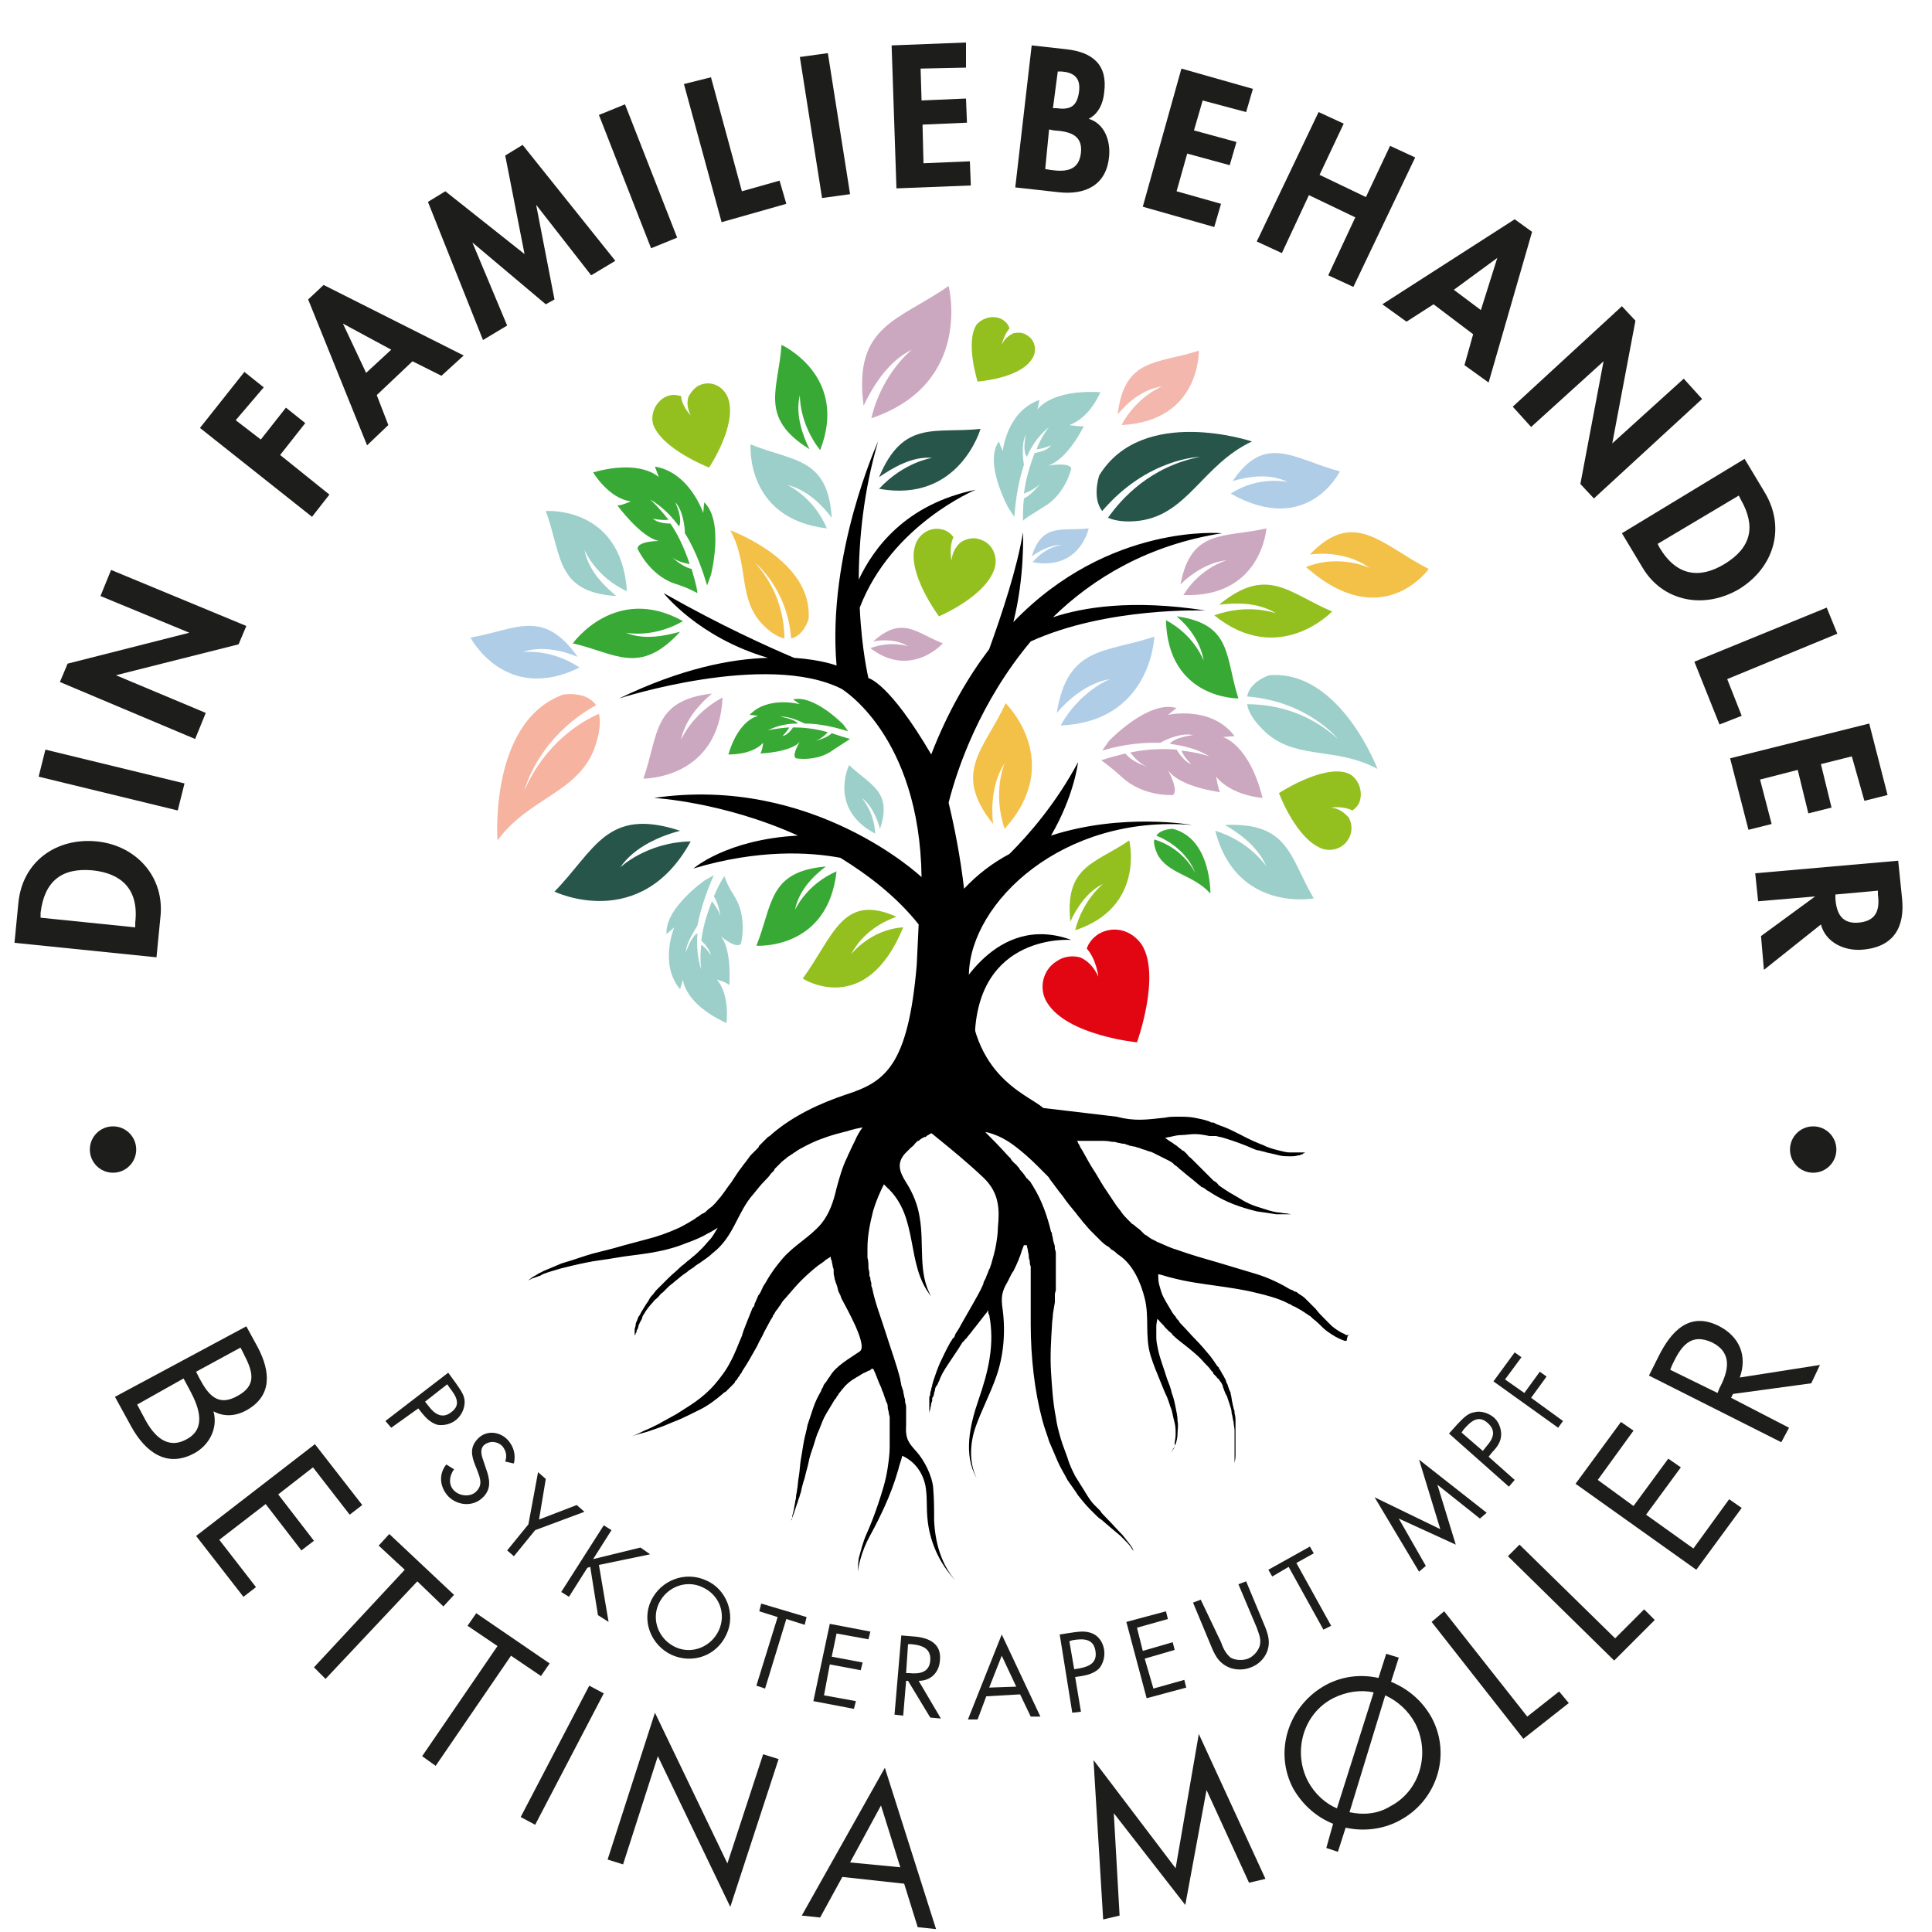 <?xml version="1.0" encoding="utf-8"?>
<!-- Generator: Adobe Illustrator 25.2.1, SVG Export Plug-In . SVG Version: 6.00 Build 0)  -->
<svg version="1.1" xmlns="http://www.w3.org/2000/svg" xmlns:xlink="http://www.w3.org/1999/xlink" x="0px" y="0px"
	 viewBox="0 0 200 200" style="enable-background:new 0 0 200 200;" xml:space="preserve">
<style type="text/css">
	.st0{fill:#1D1D1B;}
	.st1{fill:#F3B7AD;}
	.st2{fill:#CCA8C0;}
	.st3{fill:#39A935;}
	.st4{fill:#275549;}
	.st5{fill:#F3C147;}
	.st6{fill:#93C01F;}
	.st7{fill:#B0CDE7;}
	.st8{fill:#9CCFC9;}
	.st9{fill:#F6B3A0;}
	.st10{fill:#E20613;}
</style>
<g id="Layer_1">
</g>
<g id="Lag_1">
	<g>
		<path class="st0" d="M1.5,97.6l0.4-4.1c0.4-4.3,3.9-6.8,8.1-6.4c4.1,0.4,7.1,3.7,6.6,7.9l-0.4,4.1L1.5,97.6z M14,96l0-0.5
			c0.4-3.5-1.5-5.1-4.4-5.4c-3.2-0.3-5,1.1-5.4,4.4l0,0.5L14,96z"/>
		<path class="st0" d="M19.1,81.1l-0.7,2.8L4,80.4l0.7-2.8L19.1,81.1z"/>
		<path class="st0" d="M6.2,70.6L7,68.7l12.6-3.2l0,0l-9.2-3.8l1.1-2.7l14,5.8l-0.8,1.9L12,69.9l0,0l9.3,3.9l-1.1,2.7L6.2,70.6z"/>
		<path class="st0" d="M24.4,43.5l2.6,2l2.6-3.3l2,1.6l-2.6,3.3l5.1,4.1l-1.8,2.3l-11.6-9.2l4.6-5.8l2,1.6L24.4,43.5z"/>
		<path class="st0" d="M39,40.9l1.2,3.1L38,46.1L31.9,31l1.6-1.5L48,36.8l-2.3,2.1l-3-1.5L39,40.9z M35.5,33.5L35.5,33.5l2.4,5.1
			l2.6-2.4L35.5,33.5z"/>
		<path class="st0" d="M55.5,21.2L55.5,21.2l1.9,9.8l-0.9,0.5l-7.6-6.4l0,0l3.6,8.6L50,35.2l-5.7-14.3l1.8-1.1l8.2,6.5l-2-10.2
			l1.8-1.1L63.7,27l-2.5,1.5L55.5,21.2z"/>
		<path class="st0" d="M70.1,24.6l-2.7,1.1L62,11.9l2.7-1.1L70.1,24.6z"/>
		<path class="st0" d="M76.8,19.8l3.9-1.1l0.7,2.4L74.7,23L70.8,8.7L73.6,8L76.8,19.8z"/>
		<path class="st0" d="M88,20.1l-2.9,0.4L82.8,5.9l2.9-0.4L88,20.1z"/>
		<path class="st0" d="M95.3,7.1l0.1,3.3l4.6-0.2l0.1,2.5l-4.6,0.2l0.1,4l4.8-0.2l0.1,2.5l-7.7,0.3L92.3,4.7l7.7-0.3L100,7L95.3,7.1
			z"/>
		<path class="st0" d="M106.8,4.7l3.6,0.4c2.7,0.3,4.3,1.6,3.9,4.5c-0.1,1.1-0.6,2.2-1.6,2.7c1.7,0.5,2.3,2.4,2.1,4
			c-0.3,2.9-2.5,3.9-5.2,3.6l-4.5-0.5L106.8,4.7z M108.2,17.5l0.6,0.1c1.5,0.2,2.9,0.1,3.1-1.8c0.2-1.9-1.3-2.2-2.8-2.3l-0.5-0.1
			L108.2,17.5z M109,11.2l0.4,0c1.4,0.2,2.1-0.2,2.3-1.7c0.2-1.5-0.6-2-1.8-2.1l-0.4,0L109,11.2z"/>
		<path class="st0" d="M124.5,10.4l-0.9,3.1l4.4,1.2l-0.7,2.4l-4.4-1.2l-1.1,3.9l4.6,1.3l-0.7,2.4l-7.4-2.1l4-14.3l7.4,2.1l-0.7,2.4
			L124.5,10.4z"/>
		<path class="st0" d="M141.4,20.4l2.5-5.3l2.6,1.2l-6.4,13.4l-2.6-1.2l2.8-6l-4.8-2.3l-2.8,6l-2.6-1.2l6.4-13.4l2.6,1.2l-2.5,5.3
			L141.4,20.4z"/>
		<path class="st0" d="M148.4,31.5l-2.8,1.8l-2.5-1.8l13.7-8.8l1.8,1.3l-4.5,15.6l-2.5-1.8l0.9-3.2L148.4,31.5z M155,26.7L155,26.7
			l-4.5,3.3l2.8,2.1L155,26.7z"/>
		<path class="st0" d="M167.9,31.7l1.4,1.5l-2.4,12.7l0,0l7.4-6.7l1.9,2.1L165,51.6l-1.4-1.5l2.4-12.7l0,0l-7.5,6.8l-1.9-2.1
			L167.9,31.7z"/>
		<path class="st0" d="M180.6,47.5l2.1,3.5c2.2,3.7,0.9,7.8-2.7,10c-3.6,2.1-7.9,1.3-10-2.3l-2.1-3.5L180.6,47.5z M171.6,56.3
			l0.2,0.4c1.8,3,4.2,3.2,6.7,1.7c2.8-1.7,3.3-3.9,1.7-6.7l-0.2-0.4L171.6,56.3z"/>
		<path class="st0" d="M178.8,70.3l1.5,3.8L178,75l-2.6-6.5l13.7-5.6l1.1,2.7L178.8,70.3z"/>
		<path class="st0" d="M191.7,78.3l-3.2,0.8l1.1,4.5l-2.4,0.6l-1.1-4.5l-3.9,1l1.2,4.6l-2.4,0.6l-1.9-7.4l14.4-3.6l1.9,7.4l-2.4,0.6
			L191.7,78.3z"/>
		<path class="st0" d="M182.6,100.4l-0.3-3.5l5.6-4.1l0,0l-5.9,0.5l-0.3-2.9l14.8-1.3l0.4,3.9c0.3,2.9-0.8,5-4,5.3
			c-1.9,0.2-3.9-0.7-4.4-2.6L182.6,100.4z M190,92.6l0,0.4c0.1,1.6,0.7,2.7,2.5,2.5c1.8-0.2,2.1-1.4,1.9-2.9l0-0.4L190,92.6z"/>
	</g>
	<g>
		<path class="st0" d="M25.5,137.3l1.2,2.2c1.3,2.5,1.5,5-1.2,6.5c-1.1,0.6-2.3,0.7-3.4,0.1c0.5,1.8-0.5,3.6-2.1,4.4
			c-2.7,1.4-4.9-0.1-6.4-2.8l-1.7-3.1L25.5,137.3z M14.2,145.4l0.8,1.5c0.9,1.7,2.3,3.2,4.3,2.1c2.1-1.1,1.3-3.3,0.4-5l-0.7-1.3
			L14.2,145.4z M20.3,142l0.3,0.6c0.9,1.7,1.9,3.1,4,1.9c2-1.1,1.6-2.5,0.6-4.4l-0.3-0.6L20.3,142z"/>
		<path class="st0" d="M32.6,149.5l4.9,6.3l-1.3,1l-3.8-4.9l-3.6,2.8l3.7,4.8l-1.3,1l-3.7-4.8l-4.8,3.7l3.8,4.9l-1.3,1l-4.9-6.3
			L32.6,149.5z"/>
		<path class="st0" d="M33.7,173.8l-1.2-1.2l9.4-10.1l-2.7-2.5l1.1-1.2l6.7,6.3l-1.1,1.2l-2.7-2.6L33.7,173.8z"/>
		<path class="st0" d="M45.1,182.8l-1.4-1l7.8-11.4l-3.1-2.1l0.9-1.3l7.6,5.2l-0.9,1.3l-3.1-2.1L45.1,182.8z"/>
		<path class="st0" d="M55.4,188.9l-1.5-0.8l7.1-13.6l1.5,0.8L55.4,188.9z"/>
		<path class="st0" d="M67.8,177.3l7.5,15.6l3.7-11.3l1.6,0.5l-5,15.3l-7.5-15.6L64.5,193l-1.6-0.5L67.8,177.3z"/>
		<path class="st0" d="M87.2,194.3l-2.3,4.2l-1.9-0.2l8.6-15.3l5.3,16.7l-1.9-0.2l-1.4-4.5L87.2,194.3z M91.2,186.9l-3.2,5.9
			l5.2,0.5L91.2,186.9z"/>
		<path class="st0" d="M113.2,182.2l8.5,11.2l2.4-13.9l6.9,15l-1.7,0.4l-4.4-9.6l0,0l-2.2,11.9l-7.4-9.5l0,0l0.6,10.6l-1.7,0.4
			L113.2,182.2z"/>
		<path class="st0" d="M138,188.8c-1.7-0.7-3.1-1.9-4.1-3.6c-2.1-3.9-0.5-8.7,3.4-10.8c1.7-0.9,3.6-1.1,5.4-0.7l0.8-2.5l1.3,0.4
			l-0.8,2.5c1.7,0.7,3.2,1.9,4.2,3.7c2.1,3.9,0.5,8.7-3.4,10.7c-1.7,0.9-3.7,1.1-5.5,0.7l-0.8,2.5l-1.2-0.4L138,188.8z M142.2,175.2
			c-1.3-0.3-2.8-0.1-4.2,0.6c-3.1,1.6-4.2,5.5-2.6,8.6c0.7,1.3,1.8,2.3,3,2.8L142.2,175.2z M139.7,187.6c1.4,0.3,2.9,0.2,4.2-0.6
			c3.1-1.6,4.2-5.5,2.6-8.6c-0.7-1.3-1.8-2.3-3.1-2.9L139.7,187.6z"/>
		<path class="st0" d="M158.1,177.7l3.3-2.6l1,1.2l-4.7,3.7l-9.5-12.1l1.3-1.1L158.1,177.7z"/>
		<path class="st0" d="M167.2,169.6l3-3l1.1,1.1l-4.2,4.2l-11-10.8l1.2-1.2L167.2,169.6z"/>
		<path class="st0" d="M163.1,153.6l4.7-6.4l1.3,0.9l-3.7,5.1l3.7,2.7l3.6-4.9l1.3,0.9l-3.6,4.9l4.9,3.5l3.7-5.1l1.3,0.9l-4.7,6.4
			L163.1,153.6z"/>
		<path class="st0" d="M185.2,147.8l-0.8,1.5l-13.7-6.9l1-2c1.3-2.6,3.2-4.7,6.3-3.1c2.1,1.1,2.9,3.1,2.1,5.3l8.3-1.3l-0.9,1.9
			l-8.1,1.1l-0.2,0.4L185.2,147.8z M177.8,144.2l0.2-0.5c0.9-1.7,1.4-3.6-0.7-4.7c-2.3-1.1-3.3,0.4-4.2,2.3l-0.2,0.5L177.8,144.2z"
			/>
	</g>
	<circle class="st0" cx="11.7" cy="119" r="2.4"/>
	<circle class="st0" cx="187.7" cy="119" r="2.4"/>
	<g>
		<path class="st0" d="M40.5,147.8l-0.6-0.7l6.5-5l0.8,1.1c0.4,0.6,0.9,1.2,0.9,1.9c0,0.7-0.3,1.4-0.9,1.9c-0.5,0.4-1.2,0.6-1.9,0.5
			c-0.7-0.2-1.2-0.7-1.6-1.2l-0.4-0.5L40.5,147.8z M44,145.1l0.4,0.5c0.6,0.8,1.4,1.3,2.3,0.6c1.1-0.8,0.5-1.7-0.2-2.6l-0.2-0.3
			L44,145.1z"/>
		<path class="st0" d="M52.3,151.3c0.2-0.6,0.1-1.1-0.3-1.6c-0.5-0.5-1.3-0.6-1.9-0.1c-0.5,0.5-0.2,1.2,0,1.8l0.2,0.6
			c0.4,1.1,0.6,2.1-0.3,3c-1,1-2.6,0.9-3.6-0.1c-0.9-1-1-2.3-0.2-3.3l0.8,0.5c-0.5,0.7-0.6,1.6,0,2.2c0.6,0.6,1.7,0.7,2.3,0.1
			c0.7-0.7,0.4-1.4,0.1-2.2l-0.2-0.5c-0.4-1-0.6-1.9,0.3-2.8c0.9-0.9,2.3-0.7,3.1,0.2c0.6,0.7,0.8,1.5,0.6,2.4L52.3,151.3z"/>
		<path class="st0" d="M55.7,152.4l0.8,0.7l-0.7,4.2l3.9-1.5l0.8,0.7l-5.1,1.9l-2.2,2.7l-0.7-0.6l2.2-2.7L55.7,152.4z"/>
		<path class="st0" d="M66.3,160.2l1,0.7L62,162l1,5.9l-1.1-0.7l-0.8-5l-0.3,0.1l-1.9,3l-0.8-0.5l4.4-6.9l0.8,0.5l-1.9,3L66.3,160.2
			z"/>
		<path class="st0" d="M75.2,169.2c-1,2.2-3.5,3.1-5.7,2.1c-2.1-1-3.1-3.5-2.1-5.6c1-2.1,3.5-3.1,5.7-2.1
			C75.2,164.5,76.2,167.1,75.2,169.2z M68.2,166c-0.8,1.7,0,3.7,1.7,4.5c1.7,0.8,3.7,0,4.5-1.7c0.8-1.7,0.1-3.7-1.7-4.5
			C71,163.5,69,164.3,68.2,166z"/>
		<path class="st0" d="M79.2,174.8l-0.9-0.3l2.2-7.1l-1.9-0.6l0.2-0.8l4.7,1.4l-0.2,0.8l-1.9-0.6L79.2,174.8z"/>
		<path class="st0" d="M85.9,168.1l4.2,0.8l-0.2,0.8l-3.3-0.6l-0.5,2.4l3.2,0.6l-0.2,0.8l-3.2-0.6l-0.6,3.2l3.3,0.6l-0.2,0.8
			l-4.2-0.8L85.9,168.1z"/>
		<path class="st0" d="M93.5,177.6l-0.9-0.1l0.7-8.2l1.2,0.1c1.6,0.1,3,0.7,2.8,2.5c-0.1,1.3-1,2.1-2.2,2.1l2.3,3.9l-1.1-0.1L94,174
			l-0.2,0L93.5,177.6z M93.8,173.2l0.3,0c1,0.1,2.1,0,2.2-1.3c0.1-1.3-0.9-1.6-2-1.7l-0.3,0L93.8,173.2z"/>
		<path class="st0" d="M102.1,175.6l-0.9,2.4l-1,0l3.5-8.8l4,8.5l-1,0l-1.1-2.3L102.1,175.6z M103.7,171.4l-1.3,3.3l2.8-0.1
			L103.7,171.4z"/>
		<path class="st0" d="M111.9,177.2l-0.9,0.1l-1.3-8.1l1.3-0.2c0.7-0.1,1.4-0.2,2.1,0.1c0.7,0.3,1.1,1,1.2,1.7
			c0.1,0.7-0.1,1.4-0.5,1.9c-0.5,0.5-1.2,0.7-1.8,0.8l-0.7,0.1L111.9,177.2z M111.2,172.8l0.6-0.1c1-0.2,1.8-0.6,1.6-1.8
			c-0.2-1.3-1.3-1.3-2.4-1.1l-0.3,0.1L111.2,172.8z"/>
		<path class="st0" d="M116.6,167.9l4.1-1.1l0.2,0.8l-3.2,0.9l0.6,2.4l3.1-0.9l0.2,0.8l-3.1,0.9l0.9,3.1l3.2-0.9l0.2,0.8l-4.1,1.1
			L116.6,167.9z"/>
		<path class="st0" d="M126.4,170c0.2,0.6,0.5,1.2,1,1.6c0.5,0.3,1.3,0.3,1.8,0.1c0.5-0.2,1-0.7,1.2-1.3c0.2-0.7-0.1-1.3-0.3-1.9
			l-1.9-4.5l0.8-0.3l2,4.8c0.3,0.8,0.5,1.5,0.2,2.4c-0.3,0.8-0.9,1.4-1.7,1.7c-0.7,0.3-1.6,0.3-2.3,0c-0.9-0.4-1.3-1-1.7-1.9l-2-4.8
			l0.8-0.3L126.4,170z"/>
		<path class="st0" d="M137.8,168.3l-0.8,0.4l-3.6-6.5l-1.7,1l-0.4-0.7l4.3-2.4l0.4,0.7l-1.8,1L137.8,168.3z"/>
		<path class="st0" d="M142.3,155l6.8,3.3l-2.2-7.2l7,5.5l-0.7,0.6l-4.4-3.5l0,0l1.9,6.2l-5.9-2.7l0,0l2.8,4.9l-0.7,0.6L142.3,155z"
			/>
		<path class="st0" d="M156.8,153.2l-0.6,0.7l-6.2-5.5l0.9-1c0.5-0.5,1-1.1,1.7-1.2c0.7-0.2,1.5,0.1,2,0.5c0.5,0.4,0.8,1.1,0.8,1.8
			c0,0.7-0.4,1.3-0.9,1.8l-0.4,0.5L156.8,153.2z M153.5,150.2l0.4-0.5c0.7-0.8,1-1.6,0.1-2.4c-1-0.9-1.8-0.1-2.5,0.7l-0.2,0.3
			L153.5,150.2z"/>
		<path class="st0" d="M155.8,142.8l2,1.4l1.6-2.2l0.7,0.5l-1.6,2.2l3.3,2.4l-0.5,0.7l-6.7-4.8l2.2-3l0.7,0.5L155.8,142.8z"/>
	</g>
	<g>
		<g>
			<path d="M139.6,138.2c0,0-0.1,0-0.2,0c-0.1,0-0.1,0-0.2-0.1c-0.3-0.1-0.8-0.4-1.3-0.8c-0.2-0.2-0.5-0.5-0.8-0.8
				c-0.3-0.3-0.6-0.6-0.9-1c0,0-0.1-0.1-0.1-0.1c0,0-0.1-0.1-0.1-0.1c-0.1-0.1-0.2-0.2-0.3-0.3c-0.1-0.1-0.2-0.2-0.3-0.3
				c-0.1-0.1-0.2-0.2-0.3-0.3c-0.2-0.2-0.4-0.3-0.7-0.5c-0.1-0.1-0.2-0.2-0.4-0.2c-0.1-0.1-0.3-0.2-0.4-0.2c-1-0.6-2.2-1.2-3.5-1.6
				c-1.3-0.4-2.7-0.8-4-1.2c-1.4-0.4-2.8-0.8-4.2-1.3c-0.7-0.2-1.3-0.5-2-0.8c-0.1,0-0.2-0.1-0.2-0.1l-0.2-0.1l-0.2-0.1
				c-0.1,0-0.1-0.1-0.2-0.1c-0.1-0.1-0.3-0.2-0.4-0.3l-0.2-0.1l-0.1-0.1l-0.1-0.1l-0.2-0.2l-0.1-0.1l0,0c0,0,0,0,0,0l0,0l0,0
				l-0.4-0.3c-0.1-0.1-0.2-0.2-0.4-0.3c-0.1-0.1-0.1-0.1-0.2-0.2l-0.2-0.2c-0.2-0.2-0.5-0.5-0.7-0.8c-0.2-0.3-0.4-0.5-0.6-0.8
				c-0.2-0.3-0.4-0.6-0.6-0.9c-0.2-0.3-0.4-0.6-0.6-0.9c-0.4-0.6-0.7-1.2-1.1-1.8c-0.4-0.6-0.7-1.2-1.1-1.9
				c-0.1-0.2-0.2-0.3-0.3-0.5c0-0.1-0.1-0.2-0.1-0.2c0-0.1-0.1-0.1-0.1-0.2c0-0.1-0.1-0.1-0.1-0.2c0.1,0,0.1,0,0.2,0
				c0.3,0,0.7,0,1.1,0c0.4,0,0.7,0,1.1,0c0.4,0,0.8,0,1.2,0.1c0.2,0,0.4,0,0.6,0.1c0.2,0,0.4,0.1,0.6,0.1c0.1,0,0.2,0,0.3,0.1
				c0.1,0,0.2,0,0.3,0.1c0.2,0,0.4,0.1,0.6,0.1c0.2,0.1,0.4,0.1,0.6,0.2c0.2,0.1,0.4,0.1,0.6,0.2c0.2,0.1,0.4,0.1,0.6,0.2
				c0.2,0.1,0.4,0.2,0.6,0.3c0.2,0.1,0.4,0.2,0.6,0.3c0.2,0.1,0.4,0.2,0.6,0.3c0.1,0.1,0.2,0.1,0.3,0.2l0.1,0.1l0.1,0.1
				c0.2,0.1,0.4,0.3,0.5,0.4c0.4,0.3,0.7,0.6,1.1,0.9c0.4,0.3,0.7,0.6,1.1,0.9l0.1,0.1l0,0c0,0,0,0,0,0l0,0l0,0l0.1,0
				c0.1,0.1,0.2,0.1,0.3,0.2l0.1,0.1l0.2,0.1c0.1,0.1,0.2,0.1,0.3,0.2c0.8,0.5,1.6,0.9,2.4,1.2c0.8,0.3,1.5,0.5,2.3,0.7
				c0.7,0.1,1.4,0.2,2,0.3c0.3,0,0.6,0,0.8,0c0.3,0,0.5,0,0.7,0c0.2,0,0.4,0,0.6,0c0.2,0,0.3,0,0.4,0c0.2,0,0.3,0,0.3,0
				s-0.1,0-0.3,0c-0.1,0-0.2,0-0.4,0c-0.2,0-0.3,0-0.5,0c-0.2,0-0.4-0.1-0.7-0.1c-0.2,0-0.5-0.1-0.8-0.1c-0.6-0.1-1.2-0.3-1.8-0.5
				c-0.7-0.2-1.4-0.5-2-0.9c-0.7-0.4-1.4-0.8-2.1-1.3c-0.1-0.1-0.2-0.1-0.2-0.2c0,0-0.1-0.1-0.1-0.1l-0.1-0.1
				c-0.1-0.1-0.2-0.1-0.3-0.2l-0.1-0.1l0,0l0,0c0,0,0,0,0,0l0,0l-0.1-0.1c-0.3-0.3-0.6-0.6-1-1c-0.3-0.3-0.7-0.7-1-1
				c-0.2-0.2-0.4-0.3-0.5-0.5l-0.1-0.1l-0.1-0.1c-0.1-0.1-0.2-0.2-0.3-0.2c-0.2-0.2-0.4-0.3-0.6-0.5c-0.2-0.1-0.4-0.3-0.6-0.4
				c-0.2-0.1-0.4-0.3-0.6-0.4c0.1,0,0.3-0.1,0.5-0.1c0.4-0.1,0.8-0.2,1.2-0.2c0.4,0,0.9-0.1,1.4-0.1c0.5,0,1,0.1,1.5,0.2l0.2,0l0,0
				l0,0c0,0,0,0,0,0l0,0l0,0l0.1,0l0.2,0l0.2,0c0.3,0.1,0.5,0.1,0.8,0.2c1,0.3,2.1,0.7,3,1.1c0.2,0.1,0.5,0.2,0.7,0.2
				c0.2,0.1,0.5,0.1,0.7,0.2c0.5,0.1,0.9,0.2,1.3,0.3c0.4,0.1,0.8,0.1,1.1,0.1c0.3,0,0.6,0,0.9-0.1c0.1,0,0.2,0,0.3-0.1
				c0.1,0,0.2,0,0.2-0.1c0.1,0,0.2-0.1,0.2-0.1s-0.1,0-0.2,0c-0.1,0-0.1,0-0.2,0s-0.2,0-0.3,0c-0.2,0-0.5,0-0.9,0
				c-0.3,0-0.7-0.1-1.1-0.2c-0.4-0.1-0.8-0.2-1.3-0.4c-0.2-0.1-0.4-0.2-0.7-0.3c-0.2-0.1-0.5-0.2-0.7-0.3c-0.9-0.4-1.9-1-2.9-1.4
				c-0.3-0.1-0.5-0.2-0.8-0.3l-0.2-0.1l-0.2-0.1l-0.1,0l0,0l0,0l0,0l-0.1,0l-0.2-0.1c-0.5-0.2-1.1-0.3-1.6-0.4
				c-0.5-0.1-1.1-0.1-1.6-0.1c-0.5,0-1,0-1.4,0.1c-1.9,0.2-3.1,0.4-5-0.1l-7.6-0.9c-1.7-1.5-8.1-3.4-7.7-13.9
				c0.2-7.4,9.7-16.5,23.1-15.4c0,0-7.2-1.3-14.6,1.1c2.4-4.1,2.8-7.6,2.8-7.6c-2.3,4.3-5.1,7.5-7.1,9.5c-1.7,0.9-3.3,2.1-4.7,3.6
				c-0.4-3.4-1-6.4-1.6-8.9c0.9-3.6,3.3-10.5,8.5-16.7c7.9-3.6,18.1-3.2,18.1-3.2c-7.7-1.2-12.8-0.3-15.8,0.7
				c4.2-4.1,9.9-7.5,17.5-8.7c0,0-11.7-1.1-21.6,9.2c1.2-4.7,1-9.3,1-9.3c-0.6,3.7-2.2,8.5-3.5,12.1c-2.2,2.9-4.3,6.5-6,10.9
				c-4.4-7.5-6.5-7.9-6.5-7.9s-0.7-2.9-0.9-7.3c3.3-8.6,12-12.2,12-12.2c-7.3,1.5-10.6,6.1-12.1,9.3c0-4.1,0.5-9.2,2-14.3
				c0,0-5.3,11.6-4.3,23.2c0,0-1.5-0.6-4.4-0.8c-2.8-1.2-7.5-3.3-13.5-6.7c0,0,3.6,4.6,10.8,6.7c-3.8,0.1-9,1.1-15.4,4.2
				c0,0,15.2-4.9,23-1c0,0,8.1,4.8,8.3,19.5c0,0-11.2-10.6-27.7-8.2c0,0,7.2,0.4,14.9,3.9c-7.4,0.4-10.8,3.4-10.8,3.4
				c6.7-2,12-1.7,15.2-1.1c2.9,1.8,5.8,4,8.1,6.9l-0.2,4.2c-0.9,10.5-3.3,12.1-7.3,13.4c-2.7,0.9-5.5,2.2-7.7,4.1
				c-0.1,0.1-0.2,0.2-0.4,0.3c-0.2,0.2-0.5,0.5-0.7,0.7l-0.1,0.1l-0.1,0.1l0,0l-0.1,0.2l-0.2,0.2l-0.2,0.2l-0.2,0.2l-0.2,0.2
				c-0.1,0.1-0.2,0.3-0.3,0.4c-0.2,0.3-0.4,0.5-0.6,0.8c-0.4,0.5-0.7,1-1.1,1.6c-0.4,0.5-0.7,1-1.1,1.5c-0.2,0.2-0.4,0.5-0.6,0.7
				l-0.2,0.2l0,0l0,0c0,0,0,0,0,0l0,0l-0.1,0.1l-0.4,0.3l-0.3,0.3c-0.1,0-0.1,0.1-0.2,0.1l-0.2,0.1c-0.2,0.2-0.5,0.3-0.7,0.5
				c-0.5,0.3-1,0.6-1.6,0.9c-1.1,0.5-2.2,0.9-3.4,1.2c-1.1,0.3-2.3,0.6-3.3,0.9c-1.1,0.3-2.1,0.5-3,0.8c-0.9,0.3-1.8,0.6-2.5,0.8
				c-0.7,0.3-1.4,0.6-1.9,0.8c-0.1,0.1-0.2,0.1-0.4,0.2c-0.1,0.1-0.2,0.1-0.3,0.2c-0.2,0.1-0.4,0.2-0.5,0.3
				c-0.3,0.2-0.4,0.3-0.4,0.3s0.1-0.1,0.4-0.2c0.1-0.1,0.3-0.1,0.5-0.2c0.1,0,0.2-0.1,0.3-0.1c0.1,0,0.2-0.1,0.4-0.2
				c0.5-0.2,1.2-0.4,1.9-0.6c0.8-0.2,1.6-0.4,2.6-0.6c0.9-0.2,2-0.3,3.1-0.5c1.1-0.2,2.3-0.3,3.5-0.5c1.2-0.2,2.5-0.5,3.7-1
				c0.6-0.2,1.3-0.5,1.9-0.8c0.3-0.2,0.6-0.3,0.9-0.5c0.2-0.1,0.3-0.2,0.5-0.3c-0.2,0.3-0.4,0.7-0.7,1.1c-0.3,0.3-0.6,0.7-0.9,1
				c-0.3,0.3-0.7,0.7-1.1,1c-0.2,0.2-0.4,0.3-0.6,0.5c-0.2,0.2-0.4,0.3-0.6,0.5c-0.4,0.4-0.8,0.7-1.2,1.1c-0.2,0.2-0.4,0.4-0.6,0.6
				c-0.1,0.1-0.2,0.2-0.3,0.3c-0.1,0.1-0.2,0.2-0.3,0.3c-0.2,0.2-0.3,0.4-0.5,0.6c-0.2,0.2-0.3,0.4-0.4,0.6
				c-0.3,0.4-0.5,0.8-0.7,1.1c-0.1,0.2-0.2,0.4-0.3,0.5c-0.1,0.2-0.1,0.3-0.2,0.5c-0.1,0.2-0.1,0.3-0.1,0.4c0,0.1-0.1,0.3-0.1,0.4
				c0,0.1,0,0.1,0,0.2c0,0.1,0,0.1,0,0.1c0,0.1,0,0.2,0,0.2c0,0.1,0,0.2,0,0.2s0-0.1,0.1-0.2c0-0.1,0-0.1,0.1-0.2c0,0,0-0.1,0-0.1
				c0-0.1,0-0.1,0.1-0.2c0-0.1,0.1-0.2,0.1-0.4c0.1-0.1,0.1-0.3,0.2-0.4c0.1-0.2,0.2-0.3,0.2-0.5c0.1-0.2,0.2-0.3,0.3-0.5
				c0.2-0.3,0.5-0.7,0.8-1c0.1-0.2,0.3-0.3,0.5-0.5c0.2-0.2,0.3-0.4,0.5-0.5c0.1-0.1,0.2-0.2,0.3-0.3c0.1-0.1,0.2-0.2,0.3-0.3
				c0.2-0.2,0.4-0.3,0.6-0.5c0.4-0.3,0.8-0.7,1.3-1c0.2-0.2,0.4-0.3,0.7-0.5c0.2-0.2,0.4-0.3,0.7-0.5c0.4-0.3,0.9-0.6,1.3-1
				c2.2-1.7,2.5-4.2,4.2-6.1c0.4-0.5,0.8-1,1.2-1.4c0.2-0.2,0.4-0.4,0.6-0.7c0.1-0.1,0.2-0.2,0.3-0.3l0.1-0.2l0.1-0.1l0.1-0.1
				l0.2-0.2l0.2-0.2l0,0c0,0,0,0,0,0l0,0l0,0l0.1-0.1c0.2-0.2,0.4-0.3,0.6-0.5c0.1-0.1,0.2-0.1,0.3-0.2c0.1-0.1,0.2-0.1,0.3-0.2
				c0.1-0.1,0.2-0.1,0.3-0.2c0.1-0.1,0.2-0.1,0.3-0.2c0.9-0.5,1.7-0.9,2.6-1.2c0.8-0.3,1.6-0.5,2.4-0.7c0.6-0.2,1.1-0.3,1.6-0.4
				c-0.3,0.4-0.6,0.9-0.8,1.4c-0.1,0.2-0.2,0.4-0.3,0.6c0,0,0,0,0,0c0,0.1-0.1,0.2-0.1,0.2c-0.1,0.3-0.3,0.6-0.4,0.9
				c-0.5,1-0.8,2.1-1.1,3.2c-0.3,1.3-0.7,2.6-1.6,3.7c-1.2,1.4-2.8,2.2-4,3.6c-0.6,0.7-1.2,1.5-1.7,2.4c-0.1,0.2-0.3,0.4-0.4,0.7
				c-0.1,0.2-0.2,0.5-0.4,0.7c-0.1,0.2-0.2,0.5-0.3,0.7l-0.1,0.2l0,0l0,0l0,0l0,0l0,0.1c0,0.1-0.1,0.2-0.2,0.3
				c-0.2,0.5-0.4,1-0.6,1.5c-0.2,0.5-0.4,1-0.5,1.4c-0.4,0.9-0.7,1.8-1.2,2.7c-0.4,0.8-1,1.6-1.6,2.3c-0.6,0.7-1.3,1.3-2,1.8
				c-0.7,0.5-1.4,0.9-2,1.3c-0.7,0.4-1.3,0.7-1.8,1c-0.6,0.3-1,0.5-1.5,0.7c-0.8,0.4-1.3,0.6-1.3,0.6s0.5-0.2,1.3-0.4
				c0.4-0.1,0.9-0.3,1.5-0.5c0.6-0.2,1.2-0.5,2-0.8c0.7-0.3,1.5-0.7,2.3-1.1c0.8-0.4,1.6-1,2.3-1.6c0.1-0.1,0.2-0.2,0.3-0.2
				c0.1-0.1,0.2-0.2,0.3-0.3c0.1-0.1,0.2-0.2,0.3-0.3c0,0,0.1-0.1,0.1-0.1l0.1-0.1c0.1-0.1,0.2-0.2,0.2-0.3l0.1-0.1l0.1-0.1l0.1-0.2
				c0.1-0.1,0.2-0.2,0.2-0.3c0.1-0.1,0.2-0.2,0.2-0.3c0.6-0.9,1.1-1.8,1.6-2.7c0.2-0.5,0.5-0.9,0.7-1.4c0.2-0.4,0.5-0.9,0.7-1.3
				c0.1-0.1,0.1-0.2,0.2-0.3l0-0.1l0,0l0,0c0,0,0,0,0,0l0,0l0.1-0.1c0.1-0.2,0.2-0.4,0.4-0.6c0.1-0.2,0.3-0.4,0.4-0.6
				c0.1-0.2,0.3-0.4,0.4-0.5c0.6-0.7,1.1-1.3,1.7-1.9c0.6-0.6,1.2-1.1,1.7-1.5c0.3-0.2,0.6-0.4,0.8-0.6c0.2-0.1,0.3-0.2,0.5-0.3
				c0,0.1,0,0.3,0.1,0.4c0,0.2,0.1,0.4,0.1,0.6l0.1,0.3l0,0.2l0,0.1c0,0,0,0.1,0,0.1l0,0l0,0c0,0.2,0.1,0.4,0.1,0.6l0.1,0.3
				c0,0.1,0.1,0.2,0.1,0.3c0.1,0.2,0.1,0.4,0.2,0.7l0.1,0.2l0.1,0.2l0.1,0.3c0.4,0.8,2.8,4.9,1.9,5.5c-1,0.7-2.5,1.5-3.1,2.6
				c-0.2,0.2-0.3,0.5-0.5,0.7c-0.1,0.1-0.2,0.3-0.2,0.4c-0.1,0.1-0.2,0.3-0.2,0.4c-0.3,0.5-0.6,1.1-0.8,1.7
				c-0.2,0.6-0.4,1.2-0.6,1.8c-0.1,0.6-0.3,1.2-0.4,1.8c-0.1,0.6-0.2,1.2-0.3,1.8c-0.1,0.6-0.1,1.1-0.2,1.7c-0.1,0.5-0.1,1-0.2,1.5
				c0,0.2-0.1,0.4-0.1,0.7c0,0.2-0.1,0.4-0.1,0.6c-0.1,0.4-0.1,0.7-0.2,1c-0.1,0.3-0.1,0.5-0.1,0.6c0,0.1-0.1,0.2-0.1,0.2
				s0-0.1,0.1-0.2c0-0.1,0.1-0.3,0.2-0.6c0.1-0.3,0.2-0.6,0.3-0.9c0.1-0.2,0.1-0.4,0.2-0.6c0.1-0.2,0.1-0.4,0.2-0.6
				c0.1-0.5,0.2-0.9,0.4-1.5c0.1-0.5,0.3-1.1,0.4-1.6c0.1-0.6,0.3-1.1,0.5-1.7c0.2-0.6,0.3-1.1,0.6-1.7c0.2-0.5,0.4-1.1,0.7-1.6
				c0.3-0.5,0.6-1,0.9-1.5c0.1-0.1,0.2-0.2,0.2-0.3c0.1-0.1,0.2-0.2,0.2-0.3c0.2-0.2,0.3-0.4,0.5-0.6c0.3-0.4,0.7-0.7,1-0.9
				c0.2-0.1,0.3-0.2,0.5-0.3c0.2-0.1,0.3-0.2,0.5-0.3c0.1-0.1,0.3-0.1,0.4-0.2c0.1,0,0.1-0.1,0.2-0.1c0.1,0,0.1,0,0.2-0.1
				c0,0,0.1,0,0.1-0.1l0,0c0,0,0,0,0,0c0,0,0.1,0,0.1,0c0,0,0.1,0,0.1,0c0.3,0.6,0.5,1.3,0.8,1.9c0.1,0.2,0.1,0.4,0.2,0.5l0.1,0.3
				l0.1,0.3c0.1,0.2,0.1,0.4,0.2,0.5c0.1,0.2,0.1,0.4,0.1,0.5c0,0.2,0.1,0.4,0.1,0.5c0,0.2,0.1,0.4,0.1,0.5l0,0.3l0,0c0,0,0,0,0,0
				l0,0l0,0.1l0,0.1l0,0.3c0,0.1,0,0.2,0,0.3c0,0.2,0,0.4,0,0.5c0,0.2,0,0.4,0,0.5c0,0.2,0,0.4,0,0.5c0,0.2,0,0.4,0,0.5
				c0,0.7-0.1,1.4-0.2,2.1c-0.2,1.4-0.6,2.6-1,3.8c-0.4,1.2-0.8,2.2-1.2,3.1c-0.4,0.9-0.6,1.8-0.8,2.5c-0.1,0.7-0.1,1.3-0.1,1.7
				c0,0.1,0,0.2,0,0.3c0,0.1,0,0.1,0,0.2c0,0.1,0,0.1,0,0.1s0-0.1,0-0.2c0,0,0-0.1,0-0.2c0-0.1,0-0.2,0-0.3c0-0.4,0.1-0.9,0.3-1.6
				c0.2-0.7,0.5-1.5,1-2.4c0.5-0.9,1-1.9,1.5-3c0.5-1.1,1-2.4,1.4-3.8c0.1-0.5,0.3-0.9,0.4-1.4c1.3,0.6,2.1,1.7,2.4,3.1
				c0.2,1.1,0.1,2.2,0.2,3.3c0.2,2.4,1.2,4.7,2.9,6.5c-1.5-1.7-2.1-4-2.2-6.2c0-1.1,0-2.3-0.1-3.4c-0.1-1.2-0.9-2.8-1.7-3.7
				c-0.8-0.9-1.2-1.3-1.1-2.8c0-0.1,0-0.2,0-0.3l0-0.3l0-0.1v-0.1v0c0,0,0,0,0,0l0,0l0-0.3c0-0.2,0-0.4,0-0.6c0-0.2,0-0.4-0.1-0.6
				c0-0.2,0-0.4-0.1-0.6c0-0.2-0.1-0.4-0.1-0.6l-0.1-0.3l-0.1-0.3c0-0.2-0.1-0.4-0.1-0.6c-0.4-1.6-1-3.2-1.5-4.8
				c-0.5-1.6-1.1-3.1-1.4-4.6l-0.1-0.3l0-0.1l0-0.1c0-0.2-0.1-0.3-0.1-0.5c0-0.1,0-0.2-0.1-0.3l0-0.3c0-0.2-0.1-0.4-0.1-0.6
				c0-0.3,0-0.7-0.1-1c0-0.3,0-0.7,0-1c0-1.4,0.3-2.7,0.6-3.9c0.3-1,0.7-1.9,1.1-2.7c0,0,0.1,0.1,0.1,0.1c0.1,0.1,0.1,0.1,0.2,0.2
				c3.4,3.1,1.9,8,4.6,11.3c-1.4-2.4-0.7-5.4-1.2-8.2c-0.2-1.3-0.7-2.5-1.4-3.6c-0.7-1.1-1-2-0.1-3c0.1-0.1,0.1-0.1,0.2-0.2
				c0.1-0.1,0.3-0.3,0.4-0.4c0.1-0.1,0.3-0.2,0.4-0.4c0.1-0.1,0.1-0.1,0.2-0.2c0.1-0.1,0.1-0.1,0.2-0.1c0.2-0.2,0.4-0.3,0.6-0.4
				c0,0,0,0,0.1,0c0,0,0.1,0,0.1-0.1c0.1,0,0.1-0.1,0.2-0.1c0.1-0.1,0.2-0.1,0.3-0.2c0.3,0.2,0.6,0.5,1,0.8c1.1,0.9,2.7,2.2,4.4,3.8
				l0.1,0.1l0,0c0,0-0.1-0.1,0,0l0,0c0,0,0,0,0,0c1.5,1.5,1.6,3.1,1.4,5.1c0,0.6-0.1,1.2-0.2,1.8c-0.1,0.6-0.3,1.3-0.5,2
				c-0.1,0.2-0.1,0.4-0.2,0.5c-0.1,0.2-0.1,0.3-0.2,0.5c-0.1,0.2-0.1,0.3-0.2,0.5c-0.1,0.2-0.2,0.3-0.2,0.5
				c-0.3,0.7-0.7,1.4-1.1,2.1c-0.4,0.7-0.8,1.4-1.2,2.1c-0.2,0.4-0.4,0.7-0.6,1c0,0.1-0.1,0.2-0.1,0.3l-0.1,0.1l-0.1,0.1
				c-0.1,0.2-0.2,0.3-0.3,0.5c-0.4,0.7-0.7,1.4-1,2c-0.3,0.7-0.5,1.3-0.7,1.9c0,0.1-0.1,0.3-0.1,0.4c0,0.1-0.1,0.3-0.1,0.4
				c0,0.1-0.1,0.3-0.1,0.4c0,0.1,0,0.3-0.1,0.4c0,0.1,0,0.1,0,0.2c0,0.1,0,0.1,0,0.2c0,0.1,0,0.2,0,0.3c0,0.2,0,0.4,0,0.6
				c0,0.2,0,0.3,0,0.5c0,0.1,0,0.3,0,0.4c0,0.2,0,0.3,0,0.3s0-0.1,0-0.3c0-0.1,0-0.2,0-0.4c0-0.1,0-0.3,0.1-0.5
				c0-0.2,0.1-0.4,0.1-0.6c0-0.1,0.1-0.2,0.1-0.3c0-0.1,0-0.1,0-0.2c0-0.1,0-0.1,0.1-0.2c0-0.1,0.1-0.2,0.1-0.4
				c0-0.1,0.1-0.2,0.1-0.4c0-0.1,0.1-0.3,0.2-0.4c0.1-0.1,0.1-0.3,0.2-0.4c0.2-0.6,0.5-1.1,0.9-1.7c0.4-0.6,0.8-1.2,1.2-1.8
				c0.1-0.2,0.2-0.3,0.3-0.5l0.1-0.1l0.1-0.1c0.1-0.1,0.1-0.2,0.2-0.2c0.2-0.3,0.5-0.6,0.7-0.9c0.5-0.6,1-1.3,1.5-1.9
				c0-0.1,0.1-0.1,0.1-0.2c0,0.1,0,0.1,0,0.2c0,0.1,0,0.2,0.1,0.3c0.6,3.1-0.1,5.9-1.1,8.8c-0.9,2.6-1.6,5.7-0.2,8.1
				c-0.8-1.6-0.7-3.6-0.1-5.3c0.6-1.7,1.5-3.4,2.1-5.1c0.8-2.2,1-4.7,0.7-7c-0.2-1.3-0.1-1.9,0.5-2.9c0.1-0.2,0.2-0.4,0.3-0.6
				c0.1-0.2,0.2-0.4,0.3-0.5c0.4-0.8,0.7-1.5,0.9-2.2c0.1-0.2,0.1-0.3,0.2-0.5c0.1,0,0.1,0,0.3,0c0,0.2,0.1,0.4,0.1,0.5
				c0,0.2,0.1,0.4,0.1,0.6c0,0.2,0,0.3,0.1,0.5c0,0.2,0,0.4,0.1,0.6c0,0.2,0,0.4,0,0.6c0,0.2,0,0.3,0,0.5c0,0.2,0,0.4,0,0.6
				c0,0.2,0,0.4,0,0.6c0,0.2,0,0.4,0,0.6l0,0.3l0,0.3l0,0.6l0,0.6c0,0.4,0,0.8,0,1.3c0,1.7,0.1,3.4,0.3,5.1c0.2,1.7,0.5,3.3,0.9,4.8
				c0.2,0.8,0.5,1.5,0.7,2.2c0.3,0.7,0.6,1.4,0.9,2.1c0.3,0.7,0.7,1.3,1,1.9c0.4,0.6,0.8,1.1,1.1,1.6c0.4,0.5,0.8,1,1.2,1.4
				c0.1,0.1,0.2,0.2,0.3,0.3c0.1,0.1,0.2,0.2,0.3,0.3c0.2,0.2,0.4,0.4,0.6,0.5c0.8,0.7,1.4,1.2,2,1.7c0.5,0.5,0.9,0.9,1.1,1.2
				c0.1,0.2,0.2,0.3,0.3,0.4c0.1,0.1,0.1,0.1,0.1,0.1s0,0-0.1-0.1c-0.1-0.1-0.1-0.2-0.2-0.4c-0.2-0.3-0.6-0.8-1-1.3
				c-0.5-0.5-1.1-1.2-1.8-1.9c-0.2-0.2-0.4-0.4-0.5-0.6c-0.1-0.1-0.2-0.2-0.3-0.3c-0.1-0.1-0.2-0.2-0.3-0.3c-0.4-0.4-0.7-0.9-1-1.4
				c-0.3-0.5-0.7-1.1-1-1.6c-0.3-0.6-0.6-1.2-0.8-1.9c-0.2-0.6-0.5-1.3-0.7-2c-0.2-0.7-0.4-1.4-0.5-2.2c-0.3-1.5-0.4-3.1-0.5-4.7
				c-0.1-1.6,0-3.2,0.1-4.8c0-0.4,0.1-0.8,0.1-1.2l0.1-0.6l0.1-0.6l0-0.3l0-0.3c0-0.2,0-0.4,0.1-0.6c0-0.2,0-0.4,0-0.6
				c0-0.2,0-0.5,0-0.7c0-0.2,0-0.4,0-0.5c0-0.2,0-0.4,0-0.7c0-0.2,0-0.4,0-0.6c0-0.2,0-0.4,0-0.6c0-0.2,0-0.4-0.1-0.6
				c0-0.2,0-0.4-0.1-0.6c-0.1-0.3-0.1-0.6-0.2-0.9c0,0,0,0,0,0c0-0.1,0-0.2-0.1-0.3c-0.4-1.7-1-3.3-1.8-4.6
				c-0.1-0.2-0.2-0.3-0.3-0.5c-0.1-0.1-0.1-0.2-0.2-0.2c-0.1-0.1-0.1-0.2-0.2-0.2c-0.2-0.3-0.4-0.6-0.7-0.9
				c-0.1-0.2-0.2-0.3-0.3-0.4c-0.1-0.1-0.1-0.2-0.2-0.2c-0.1-0.1-0.1-0.1-0.2-0.2c-0.1-0.1-0.2-0.2-0.3-0.4
				c-0.1-0.1-0.1-0.1-0.2-0.2l0,0l0,0c0,0,0,0,0,0l0,0l-0.1-0.1c-0.8-0.9-1.6-1.7-2.3-2.4c0.2,0,0.5,0.1,0.8,0.2
				c0.6,0.2,1.4,0.6,2.2,1.2c0.8,0.6,1.6,1.3,2.4,2.1c0.1,0.1,0.2,0.2,0.3,0.3l0.1,0.1c0,0,0,0,0,0l0,0l0,0l0,0
				c0.1,0.1,0.1,0.1,0.2,0.2l0.2,0.2l0.1,0.1l0.1,0.1c0.1,0.1,0.2,0.2,0.3,0.4c0.4,0.5,0.8,1.1,1.3,1.7c0.4,0.6,0.9,1.2,1.4,1.8
				c0.2,0.3,0.5,0.6,0.7,0.9c0.3,0.3,0.5,0.6,0.8,0.9c0.3,0.3,0.6,0.6,0.9,0.9c0.3,0.3,0.6,0.6,1,0.8l0.2,0.2
				c0.1,0.1,0.2,0.1,0.3,0.2c0.2,0.1,0.3,0.3,0.5,0.4c1.5,1,2.3,2.9,2.7,4.5c0.5,2,0,3.9,0.6,5.9c0.3,1,0.7,1.9,1.1,2.9
				c0.2,0.5,0.4,1,0.6,1.4c0.2,0.5,0.3,0.9,0.5,1.4c0.1,0.5,0.2,0.9,0.3,1.3c0.1,0.4,0.1,0.8,0.1,1.2c0,0.4-0.1,0.7-0.1,1
				c0,0.1,0,0.2,0,0.2c0,0.1,0,0.1-0.1,0.2c0,0.1,0,0.1-0.1,0.2c0,0.1,0,0.1-0.1,0.2c0,0.1-0.1,0.2-0.1,0.3c0,0.1-0.1,0.1-0.1,0.2
				c-0.1,0.1-0.1,0.2-0.1,0.2s0-0.1,0.1-0.2c0-0.1,0.1-0.1,0.1-0.2c0-0.1,0.1-0.2,0.1-0.3c0-0.1,0.1-0.1,0.1-0.2
				c0-0.1,0-0.1,0.1-0.2c0-0.1,0.1-0.1,0.1-0.2c0-0.1,0-0.1,0.1-0.2c0.1-0.3,0.2-0.7,0.2-1.1c0-0.4,0.1-0.8,0-1.3
				c0-0.5-0.1-0.9-0.2-1.4c-0.1-0.5-0.2-1-0.4-1.5c-0.1-0.5-0.3-1-0.5-1.5c-0.3-1-0.7-2-0.9-2.9c-0.1-0.5-0.2-0.9-0.2-1.3
				c0-0.1,0-0.2,0-0.3c0-0.1,0-0.2,0-0.3c0,0,0-0.1,0-0.1c0-0.1,0-0.1,0-0.2c0-0.1,0-0.1,0-0.2l0-0.1l0,0v0v0c0,0,0,0,0,0l0,0
				c0-0.3,0.1-0.6,0.1-0.8c0,0,0,0.1,0.1,0.1c0.2,0.3,0.5,0.5,0.7,0.8c0.1,0.1,0.1,0.1,0.2,0.2c0.1,0.1,0.1,0.1,0.2,0.2
				c0.1,0.1,0.3,0.2,0.4,0.4c0.5,0.5,1.1,0.9,1.7,1.4c0.6,0.5,1.1,0.9,1.6,1.5c0.3,0.3,0.5,0.5,0.7,0.8l0.2,0.2l0,0.1l0,0l0,0
				c0,0,0,0,0,0l0,0l0.1,0.1l0.2,0.2c0.1,0.1,0.1,0.2,0.2,0.2c0.1,0.1,0.2,0.3,0.3,0.4c0.1,0.2,0.2,0.3,0.2,0.5
				c0.1,0.2,0.1,0.3,0.2,0.5c0,0.1,0.1,0.2,0.1,0.2c0,0.1,0.1,0.2,0.1,0.2c0.1,0.3,0.2,0.6,0.3,0.9c0.1,0.3,0.2,0.6,0.2,0.9
				c0.1,0.3,0.1,0.6,0.2,0.9c0,0.3,0.1,0.6,0.1,0.9c0,0.1,0,0.3,0,0.4c0,0.1,0,0.3,0,0.4c0,0.3,0,0.5,0,0.7c0,0.2,0,0.4,0,0.6
				c0,0.2,0,0.4,0,0.5c0,0.3,0,0.6,0,0.8c0,0.2,0,0.3,0,0.3s0-0.1,0-0.3c0-0.2,0.1-0.4,0.1-0.8c0-0.2,0-0.3,0-0.5c0-0.2,0-0.4,0-0.6
				c0-0.2,0-0.5,0-0.7c0-0.1,0-0.3,0-0.4c0-0.1,0-0.3,0-0.4c0-0.3,0-0.6,0-0.9c0-0.3,0-0.6-0.1-0.9c0-0.2,0-0.3-0.1-0.5
				c0-0.2-0.1-0.3-0.1-0.5c-0.1-0.3-0.1-0.7-0.2-1c0-0.1,0-0.2-0.1-0.3c0-0.1-0.1-0.2-0.1-0.3c-0.1-0.2-0.1-0.4-0.2-0.5
				c-0.1-0.2-0.1-0.4-0.2-0.5c-0.1-0.2-0.2-0.4-0.3-0.5c0-0.1-0.1-0.2-0.1-0.2l-0.1-0.2l-0.1-0.1l0,0l0,0l0-0.1l-0.2-0.2
				c-0.2-0.3-0.4-0.6-0.7-1c-0.5-0.6-1-1.2-1.5-1.7c-0.5-0.5-1-1.1-1.5-1.6c-0.1-0.1-0.2-0.2-0.3-0.4c-0.1-0.1-0.1-0.1-0.2-0.2
				c0-0.1-0.1-0.1-0.1-0.2c-0.2-0.2-0.4-0.5-0.5-0.7c-0.3-0.5-0.6-1-0.8-1.4c-0.2-0.4-0.3-0.9-0.4-1.2c-0.1-0.4-0.1-0.7-0.1-0.9
				c0-0.1,0-0.1,0-0.2c0.5,0.1,1,0.3,1.5,0.4c1.5,0.4,3.1,0.6,4.5,0.8c1.4,0.2,2.8,0.4,4,0.7c1.3,0.3,2.4,0.6,3.4,1.1
				c0.1,0.1,0.3,0.1,0.4,0.2c0.1,0.1,0.2,0.1,0.4,0.2c0.2,0.1,0.5,0.3,0.7,0.4c0.1,0.1,0.2,0.1,0.3,0.2c0.1,0.1,0.2,0.1,0.3,0.2
				c0.1,0.1,0.2,0.1,0.3,0.2c0,0,0.1,0.1,0.1,0.1c0,0,0.1,0.1,0.1,0.1c0.4,0.3,0.7,0.6,1,0.9c0.3,0.3,0.6,0.5,0.9,0.7
				c0.6,0.4,1.1,0.6,1.4,0.7c0.1,0,0.2,0,0.2,0C139.5,138.3,139.5,138.3,139.6,138.2c0.1,0,0.1,0,0.1,0S139.7,138.3,139.6,138.2"/>
			<path d="M98.9,103.1c0,0,4.1-8.7,12-5.8c0,0-9.9-0.8-10,10.4L98.9,103.1z"/>
			<path class="st1" d="M124.1,36.3c-4.3,1.4-7.7,0.7-8.4,6.6c0.9-1.1,2.5-2.6,4.6-2.9c0,0-2.6,1-4.2,4
				C124.3,43.6,124.1,36.3,124.1,36.3"/>
			<path class="st2" d="M131.1,54.7c-4.4,1-7.8,0-8.9,5.8c1-1,2.8-2.3,4.8-2.5c0,0-2.7,0.7-4.5,3.6
				C130.6,61.9,131.1,54.7,131.1,54.7"/>
			<path class="st3" d="M128.2,72.3c-1.4-4.3-0.6-7.7-6.4-8.5c1.1,0.9,2.5,2.6,2.8,4.6c0,0-0.9-2.6-3.9-4.2
				C120.9,72.4,128.2,72.3,128.2,72.3"/>
			<path class="st3" d="M78.3,97.9c1.7-4.2,1.2-7.7,7.2-8.2c-1.2,0.9-2.8,2.4-3.2,4.5c0,0,1.1-2.6,4.3-4
				C85.7,98.4,78.3,97.9,78.3,97.9"/>
			<path class="st4" d="M57.4,92.3c4.2-4.3,5.4-8.8,13-6.3c-1.9,0.5-4.7,1.6-6.2,3.8c0,0,2.7-2.6,7.3-2.7
				C66.3,96.6,57.4,92.3,57.4,92.3"/>
			<path class="st5" d="M147.9,58.9c-4.9-2.5-7.7-6.3-12.3-1.5c1.6-0.2,4.1-0.1,6.2,1.4c0,0-3.1-1.5-6.6-0.1
				C143.1,65.7,147.9,58.9,147.9,58.9"/>
			<path class="st6" d="M83.1,101.3c3.2-4.4,4.1-8.9,9.7-6.4c-1.4,0.5-3.5,1.6-4.7,3.9c0,0,2-2.6,5.4-2.8
				C89.6,105.5,83.1,101.3,83.1,101.3"/>
			<path class="st4" d="M101.5,44.4c-4.7,0.5-8-1-10.5,5c1.3-0.9,3.4-2.2,5.5-2c0,0-2.9,0.4-5.5,3.2
				C99.3,52.1,101.5,44.4,101.5,44.4"/>
			<path class="st2" d="M66.6,80.6c1.6-4.5,0.9-8.1,7.1-8.8c-1.2,1-2.8,2.7-3.2,4.8c0,0,1.1-2.7,4.3-4.4
				C74.4,80.7,66.6,80.6,66.6,80.6"/>
			<path class="st5" d="M104.1,72.8c-2.2,4.8-5.6,7.1-1.3,12.5c-0.2-1.7-0.1-4.3,1.2-6.3c0,0-1.3,3,0,6.8
				C110.3,78.8,104.1,72.8,104.1,72.8"/>
			<path class="st6" d="M137.9,63.3c-4.5-1.9-6.7-4.8-11.7-0.7c1.6-0.2,4-0.3,5.9,0.9c0,0-2.8-1.1-6.4,0.2
				C132.4,69.1,137.9,63.3,137.9,63.3"/>
			<path class="st6" d="M116.9,87c-3.5,2.4-6.7,2.6-6.1,8.4c0.6-1.3,1.7-3.1,3.4-3.9c0,0-2.1,1.6-2.9,4.8
				C118.6,93.9,116.9,87,116.9,87"/>
			<path class="st7" d="M119.5,65.9c-5,1.7-9,0.9-10.1,7.9c1.1-1.3,3.1-3.1,5.5-3.5c0,0-3.1,1.2-5.1,4.8
				C119.2,74.7,119.5,65.9,119.5,65.9"/>
			<path class="st3" d="M80.9,35.7c-0.3,4.6-2.4,7.5,2.9,10.8c-0.7-1.4-1.5-3.6-1-5.6c0,0-0.1,2.9,2.1,5.7
				C87.9,38.9,80.9,35.7,80.9,35.7"/>
			<path class="st2" d="M98.2,29.6c-5.1,3.6-9.9,4-8.8,12.4c0.9-1.9,2.5-4.6,5-5.8c0,0-3.1,2.4-4.2,7.1
				C100.8,39.7,98.2,29.6,98.2,29.6"/>
			<path class="st7" d="M48.7,66c4.7-0.8,7.5-3.1,11.1,2c-1.4-0.6-3.7-1.2-5.7-0.5c0,0,2.9-0.4,5.9,1.6C52.3,72.9,48.7,66,48.7,66"
				/>
			<path class="st7" d="M138.7,48.8c-4.8-1.3-7.7-4-11.1,1c1.4-0.4,3.7-0.9,5.7,0.1c0,0-3-0.7-5.9,1.2
				C135.4,55.6,138.7,48.8,138.7,48.8"/>
			<path class="st2" d="M97.6,66.6c-2.8-1.1-4.2-2.9-7.2-0.2c1-0.2,2.5-0.2,3.6,0.5c0,0-1.8-0.6-3.9,0.2
				C94.3,70.3,97.6,66.6,97.6,66.6"/>
			<path class="st8" d="M136,93c-2.5-4.2-2.5-7.9-9.2-7.6c1.4,0.8,3.4,2.2,4.3,4.3c0,0-1.7-2.6-5.3-3.7C128,94.5,136,93,136,93"/>
			<path class="st8" d="M87.9,79.2c2.2,2.1,4.5,2.7,3.2,6.6c-0.3-1-0.8-2.4-1.9-3.2c0,0,1.3,1.4,1.4,3.7
				C85.7,83.7,87.9,79.2,87.9,79.2"/>
			<path class="st7" d="M112.7,54.7c-2.8,0.3-4.8-0.6-5.9,2.9c0.7-0.5,1.9-1.2,3.1-1.2c0,0-1.7,0.2-3,1.8
				C111.8,59.1,112.7,54.7,112.7,54.7"/>
			<path class="st3" d="M59.3,66.6c4.4,1,6.9,3.4,11.1-1.2c-1.5,0.4-3.7,0.9-5.6,0.1c0,0,2.8,0.6,5.9-1.2
				C63.7,60.4,59.3,66.6,59.3,66.6"/>
			<path class="st8" d="M56.5,52.9c1.7,4.6,1,8.4,7.3,8.8c-1.2-1-2.9-2.6-3.3-4.8c0,0,1.1,2.8,4.4,4.3
				C64.3,52.3,56.5,52.9,56.5,52.9"/>
			<path class="st8" d="M77.7,46c4.4,1.8,8,1.3,8.4,7.6c-0.9-1.2-2.5-2.9-4.6-3.4c0,0,2.7,1.2,4.1,4.5C77.1,53.7,77.7,46,77.7,46"/>
			<path class="st8" d="M75.5,102c-0.2-0.3-1.3-0.6-1.3-0.6c1.4,1.6,1,4.5,1,4.5c-4.4-2-4.5-4.5-4.5-4.5l-0.3,1
				c-2.2-2.6-0.6-6.4-0.6-6.4L69,96.7c-0.2-2.7,4-5.6,4-5.6l0.9-0.5c-0.5,1.1-1.3,3.1-1.7,5.2C72,96.2,71,97.6,71,98.6
				c0,0,0.5-1.6,1.2-2c-0.1,1.3,0,2.6,0.4,3.8c0,0-0.2-1,0-2.6c0.5,0.3,1,1.1,1,1.1c-0.1-0.5-0.6-1.2-1-1.5c0.1-1.1,0.5-2.6,1.1-4.1
				c0.3,0.4,0.9,1.2,0.9,1.8c0,0-0.1-1.4-0.7-2.3c0.3-0.7,0.6-1.4,1.1-2.1c0.1,0.4,0.4,1.1,1.1,2.2c1.3,2.2,0.6,4.8,0.6,4.8
				c-0.5,0.6-2.1-0.8-2.1-0.8C75.8,98.3,75.5,102,75.5,102"/>
			<path class="st2" d="M126.3,82c-0.2-0.3-0.4-1.6-0.4-1.6c1.6,2,4.8,2.2,4.8,2.2c-1.4-5.6-4.1-6.3-4.1-6.3l1.2-0.1
				c-2.4-3.2-6.9-2.2-6.9-2.2l0.9-0.7c-2.9-0.9-7,3.4-7,3.4l-0.7,1c1.3-0.4,3.6-0.9,6-0.8c0.5-0.3,2.2-1.1,3.4-0.8
				c0,0-1.9,0.2-2.4,0.9c1.4,0.2,2.8,0.5,4.1,1.3c0,0-1.1-0.4-2.9-0.6c0.2,0.6,1,1.4,1,1.4c-0.6-0.2-1.2-1-1.5-1.5
				c-1.3-0.1-2.9-0.1-4.8,0.3c0.4,0.5,1.1,1.3,1.9,1.5c0,0-1.6-0.4-2.4-1.4c-0.8,0.2-1.6,0.4-2.5,0.7c0.4,0.3,1.1,0.8,2.2,1.8
				c2.2,2,5.2,1.8,5.2,1.8c0.7-0.4-0.5-2.6-0.5-2.6C122.1,81.5,126.3,82,126.3,82"/>
			<path class="st8" d="M112.2,44.1c-0.3,0.1-1.5-0.1-1.5-0.1c2.2-0.8,3.2-3.4,3.2-3.4c-5.2-0.3-6.5,1.8-6.5,1.8l0.2-1
				c-3.4,1.2-3.8,5.3-3.8,5.3l-0.4-1c-1.6,2.2,1,6.9,1,6.9l0.6,0.9c0.1-1.2,0.3-3.3,1-5.4c-0.1-0.5-0.3-2.2,0.2-3.1
				c0,0-0.4,1.6,0.1,2.3c0.5-1.2,1.3-2.3,2.3-3.1c0,0-0.7,0.8-1.3,2.3c0.6,0,1.5-0.4,1.5-0.4c-0.3,0.5-1.2,0.7-1.7,0.8
				c-0.4,1.1-0.9,2.5-1.1,4.2c0.5-0.2,1.4-0.6,1.8-1.2c0,0-0.8,1.2-1.8,1.7c-0.1,0.7-0.1,1.5-0.1,2.3c0.3-0.3,1-0.7,2.1-1.4
				c2.3-1.3,2.9-4,2.9-4c-0.2-0.7-2.4-0.3-2.4-0.3C110.6,47.5,112.2,44.1,112.2,44.1"/>
			<path class="st3" d="M78.7,78c0.2-0.2,0.3-1.1,0.3-1.1c-1.2,1.3-3.6,1.2-3.6,1.2c1.1-3.7,3.1-4,3.1-4L77.6,74
				c1.9-2,5.2-1.1,5.2-1.1l-0.7-0.5c2.2-0.5,5.2,2.6,5.2,2.6l0.5,0.7c-1-0.3-2.7-0.8-4.5-0.8c-0.4-0.2-1.7-0.8-2.5-0.7
				c0,0,1.4,0.2,1.8,0.7c-1.1,0-2.1,0.2-3.1,0.7c0,0,0.8-0.2,2.2-0.3c-0.2,0.4-0.7,0.9-0.7,0.9c0.5-0.1,0.9-0.6,1.1-0.9
				c1,0,2.2,0.1,3.6,0.5c-0.3,0.3-0.8,0.8-1.4,0.9c0,0,1.2-0.2,1.8-0.8c0.6,0.2,1.2,0.4,1.9,0.6c-0.3,0.2-0.8,0.5-1.7,1.1
				c-1.7,1.3-3.9,0.9-3.9,0.9c-0.5-0.3,0.4-1.7,0.4-1.7C81.8,77.9,78.7,78,78.7,78"/>
			<path class="st3" d="M63.9,52.3c0.3,0.1,1.4-0.4,1.4-0.4c-2.3-0.3-3.9-3-3.9-3c5-1.4,6.8,0.5,6.8,0.5l-0.4-1.1
				c3.6,0.6,5,4.8,5,4.8l0.1-1.1c2.1,2,0.7,7.5,0.7,7.5l-0.4,1.1c-0.4-1.3-1.1-3.5-2.3-5.4c0-0.6-0.2-2.4-1-3.2c0,0,0.8,1.6,0.4,2.5
				c-0.8-1.1-1.8-2.1-3-2.8c0,0,0.8,0.7,1.9,2.1c-0.6,0.1-1.6-0.1-1.6-0.1c0.4,0.4,1.3,0.5,1.8,0.5c0.7,1,1.4,2.4,2,4.2
				c-0.5-0.1-1.5-0.3-2-0.9c0,0,1,1.1,2.2,1.4c0.2,0.8,0.5,1.6,0.6,2.5c-0.4-0.2-1.1-0.6-2.4-1c-2.6-0.9-3.8-3.6-3.8-3.6
				c0-0.8,2.2-0.8,2.2-0.8C66.3,55.6,63.9,52.3,63.9,52.3"/>
			<path class="st9" d="M54.3,81.8c0,0,1.3-5.4,7.4-8.8c-1-1.5-3.4-1.1-3.4-1.1c-7.7,2.8-6.8,15.1-6.8,15.1
				c3.3-4.5,8.4-4.9,10.1-9.7c0.5-1.5,0.6-2.6,0.4-3.4C60.1,74.7,56.4,77,54.3,81.8"/>
			<path class="st8" d="M138.5,76.5c0,0-3.1-3.9-9.4-4.4c0.3-1.6,2.3-2.2,2.3-2.2c7.3-0.6,11.2,9.7,11.2,9.7
				c-4.4-2.4-8.7-0.8-11.9-4.1c-1-1-1.5-1.9-1.6-2.6C131.1,72.9,135,73.3,138.5,76.5"/>
			<path class="st4" d="M124.2,47.3c0,0-5.4,0.1-10.1,5.6c-1.1-1.4-0.3-3.7-0.3-3.7c4.5-7.3,15.8-3.5,15.8-3.5
				c-5.1,2.4-6.6,7.5-11.6,8.2c-1.5,0.2-2.6,0-3.3-0.3C116.1,51.6,119.1,48.3,124.2,47.3"/>
			<path class="st5" d="M78.2,58.3c0,0,3.3,2.6,3.7,7.8c1.3-0.3,1.8-2,1.8-2c0.5-6.1-8.1-9.2-8.1-9.2c2,3.6,0.7,7.2,3.5,9.9
				c0.8,0.8,1.6,1.2,2.1,1.3C81.2,64.4,80.8,61.2,78.2,58.3"/>
			<path class="st3" d="M123.7,90.3c0,0-0.8-2.5-4-3.8c0.5-0.7,1.7-0.7,1.7-0.7c4,1,3.9,6.7,3.9,6.7c-1.8-2-4.4-2-5.5-4.1
				c-0.3-0.7-0.4-1.2-0.3-1.5C120.5,87.2,122.5,88.1,123.7,90.3"/>
			<path class="st10" d="M113.7,96.7c-0.6,0.4-1,0.9-1.2,1.5c1,1.1,1.2,2.9,1.2,2.9c-0.5-1.1-1.2-1.7-1.9-2
				c-0.8-0.2-1.7-0.1-2.4,0.4c-1.5,0.9-1.9,2.9-1,4.3c2.1,3.4,9.3,4.1,9.3,4.1s2.5-6.9,0.5-10.1C117.1,96.2,115.2,95.8,113.7,96.7"
				/>
			<path class="st6" d="M69.1,41c0.5-0.2,1-0.1,1.4,0c0.1,1.1,1,2,1,2c-0.4-0.8-0.4-1.5-0.2-2c0.3-0.5,0.7-1,1.3-1.2
				c1.2-0.4,2.4,0.3,2.8,1.5c0.9,2.8-2,7.1-2,7.1s-4.9-1.9-5.8-4.5C67.3,42.7,68,41.4,69.1,41"/>
			<path class="st6" d="M140.8,82.8c-0.1,0.5-0.5,0.9-0.8,1.1c-1-0.5-2.2-0.3-2.2-0.3c0.9,0.1,1.4,0.6,1.8,1
				c0.3,0.5,0.4,1.2,0.2,1.8c-0.4,1.2-1.6,1.8-2.8,1.5c-2.8-0.9-4.6-5.8-4.6-5.8s4.4-2.9,7-2.1C140.4,80.3,141.1,81.6,140.8,82.8"/>
			<path class="st6" d="M103.8,33.1c0.3,0.2,0.6,0.5,0.7,0.9c-0.6,0.7-0.8,1.7-0.8,1.7c0.3-0.7,0.8-1,1.2-1.2c0.5-0.1,1-0.1,1.4,0.2
				c0.9,0.5,1.1,1.7,0.5,2.5c-1.3,2-5.6,2.3-5.6,2.3s-1.3-4.1-0.1-5.9C101.8,32.8,103,32.6,103.8,33.1"/>
			<path class="st6" d="M97.5,54.8c0.5,0.1,0.9,0.4,1.2,0.8c-0.5,1.1-0.2,2.4-0.2,2.4c0.1-0.9,0.5-1.5,1-1.9
				c0.5-0.3,1.2-0.5,1.8-0.3c1.3,0.3,2,1.6,1.7,2.9c-0.8,3-5.8,5.1-5.8,5.1s-3.3-4.4-2.5-7.2C95,55.3,96.3,54.5,97.5,54.8"/>
		</g>
	</g>
</g>
</svg>
